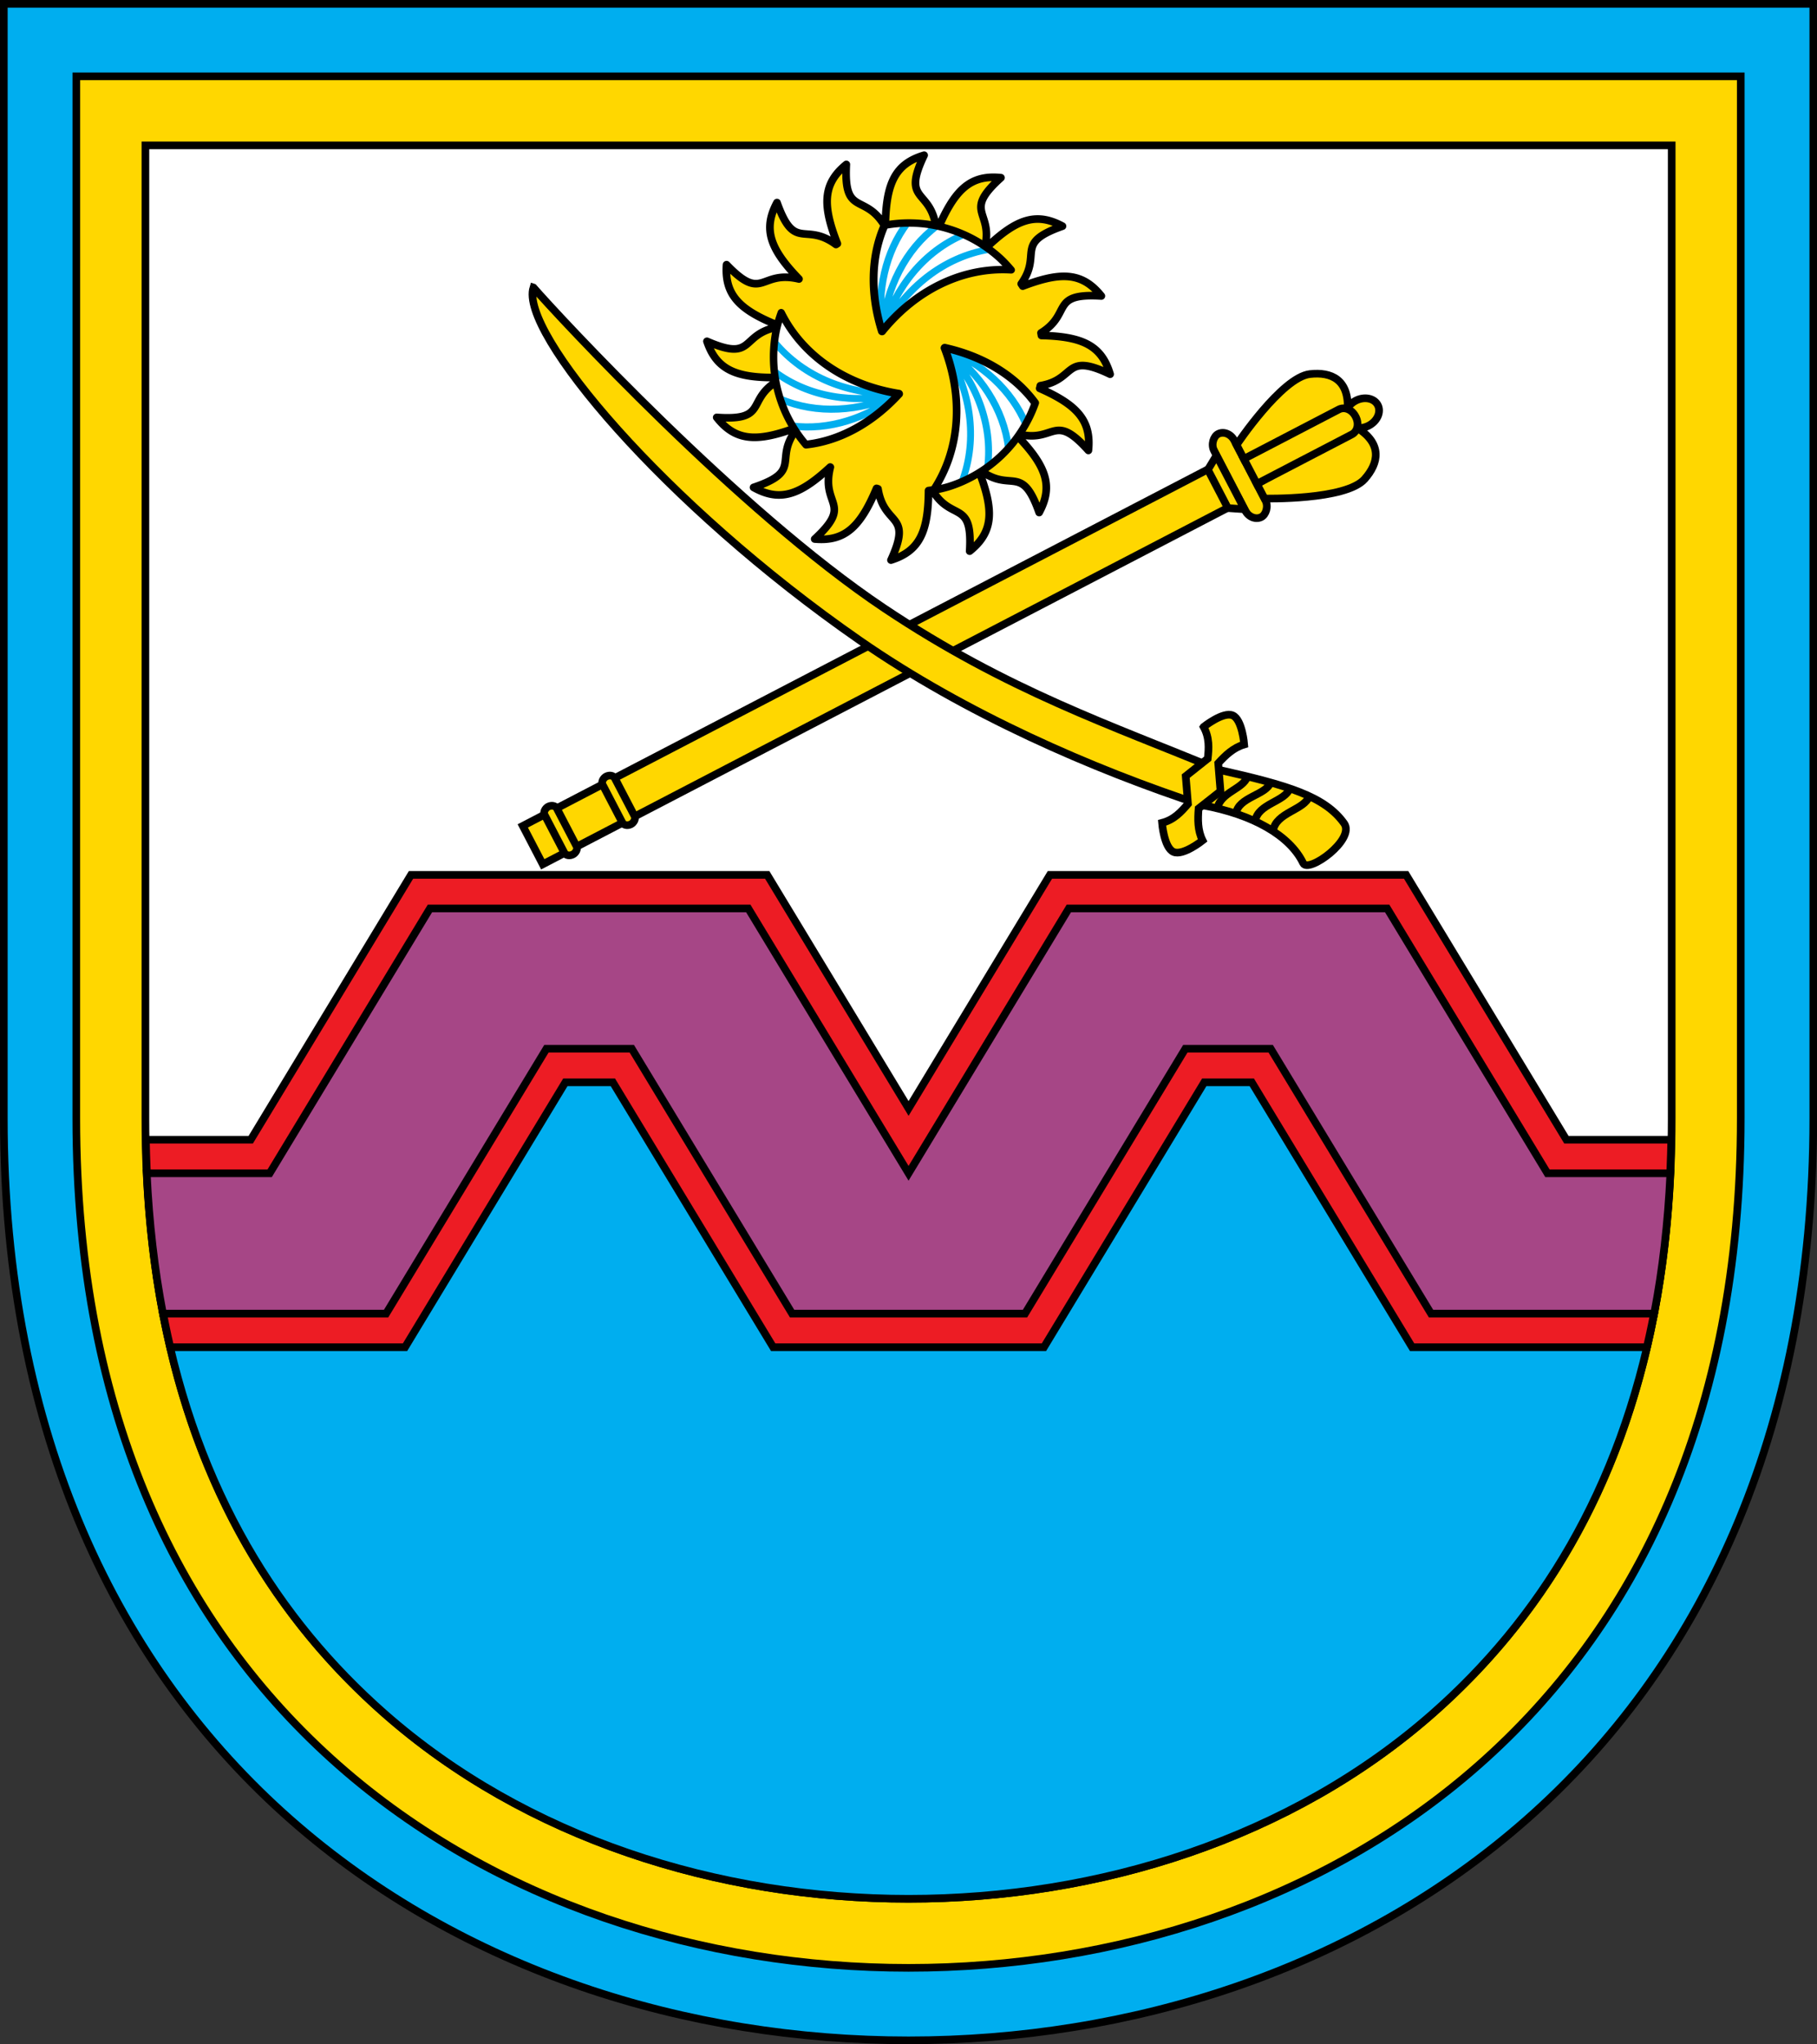 <?xml version="1.0" encoding="UTF-8"?>
<svg width="712.99" height="802" version="1.1" viewBox="0 0 712.99 802" xmlns="http://www.w3.org/2000/svg" xmlns:xlink="http://www.w3.org/1999/xlink">
 <rect x="0" y="0" width="712.99" height="802" fill="#333333" stroke="none"/>
 <g transform="translate(1.537 .027)">
  <g transform="matrix(2.995 0 0 2.994 .074 -2.936)" style="stroke-width:1.002">
   <path d="m-0.037 1.473v146.03c0 41.552 15.099 72.113 37.584 91.926s52.059 28.924 80.953 28.924c28.894 0 58.468-9.111 80.953-28.924 22.485-19.813 37.584-50.374 37.584-91.926v-146.03z" style="color:#000000;fill-rule:evenodd;fill:#00aeef;stroke-linecap:square;stroke-miterlimit:5;stroke-width:1.002;stroke:#000"/>
   <path d="m9.463 10.973h218.07v136.53c0 39.28-13.904 66.768-34.365 84.797-20.461 18.029-47.78 26.553-74.672 26.553-26.892 0-54.21-8.524-74.672-26.553s-34.365-45.517-34.365-84.797z" style="color:#000000;fill-rule:evenodd;fill:#ffd700;stroke-linecap:square;stroke-miterlimit:5;stroke-width:1.002;stroke:#000"/>
   <path d="m18.514 20.023h199.97v127.48c0 37.115-12.764 61.678-31.297 78.008-18.533 16.33-43.705 24.291-68.689 24.291s-50.156-7.961-68.689-24.291c-18.533-16.33-31.297-40.892-31.297-78.008z" style="color:#000000;fill-rule:evenodd;fill:#fff;stroke-linecap:square;stroke-miterlimit:5;stroke-width:1.002;stroke:#000"/>
   <path d="m71.053 138.4-21.004 34.711h-29.238c4.465 23.3 15.112 40.161 29 52.398 18.533 16.33 43.705 24.291 68.689 24.291 24.985 0 50.156-7.961 68.689-24.291 13.888-12.237 24.535-29.098 29-52.398h-29.238l-21.004-34.711h-11.188l-21.002 34.711h-30.516l-21.002-34.711z" style="color:#000000;fill-rule:evenodd;fill:#00aeef;stroke-linecap:square;stroke-miterlimit:5;stroke-width:1.002;stroke:#000"/>
   <path d="m53.312 115.62-21 34.709h-13.738c0.179 9.956 1.283 18.998 3.195 27.188h30.76l21.004-34.711h6.227l21.002 34.711h35.477l21.002-34.711h6.227l21.004 34.711h30.76c1.913-8.19 3.016-17.231 3.195-27.188h-13.738l-21-34.709h-46.668l-18.52 30.611-18.52-30.611z" style="color:#000000;fill-rule:evenodd;fill:#ed1c24;stroke-linecap:square;stroke-miterlimit:5;stroke-width:1.002;stroke:#000"/>
   <path d="m55.793 120.02-21 34.709h-16.104c0.307 6.534 1.023 12.659 2.121 18.387h29.238l21.004-34.711h11.188l21.002 34.711h30.516l21.002-34.711h11.188l21.004 34.711h29.238c1.098-5.728 1.814-11.853 2.121-18.387h-16.104l-21-34.709h-41.707l-21 34.709-21-34.709z" style="color:#000000;fill-rule:evenodd;fill:#a64686;stroke-linecap:square;stroke-miterlimit:5;stroke-width:1.002;stroke:#000"/>
  </g>
  <g transform="matrix(1.383 2.656 -2.656 1.382 -1009.4 -3120.2)" style="fill:#ffd700;stroke-width:1.002;stroke:#000">
   <rect x="1207.3" y="70.148" width="5.671" height="101.8" style="fill-rule:evenodd;fill:#ffd700;stroke-linecap:square;stroke-miterlimit:5;stroke-width:1.002;stroke:#000"/>
   <rect x="1203.8" y="65.912" width="12.273" height="2.971" rx="1.721" ry="1.486" style="fill-rule:evenodd;fill:#ffd700;stroke-linecap:square;stroke-miterlimit:5;stroke-width:1.002;stroke:#000"/>
   <path d="m1208.8 50.861c-3.399-1.971-5.398-0.398-6.409 2.246-1.33 3.479 3.796 12.805 3.796 12.805h2.151z" style="fill-rule:evenodd;fill:#ffd700;stroke-linecap:square;stroke-miterlimit:5;stroke-width:1.002;stroke:#000"/>
   <path d="m1211.5 50.861c3.399-1.971 5.398-0.398 6.409 2.246 1.33 3.479-3.796 12.805-3.796 12.805h-2.151z" style="fill-rule:evenodd;fill:#ffd700;stroke-linecap:square;stroke-miterlimit:5;stroke-width:1.002;stroke:#000"/>
   <ellipse cx="1210.1" cy="49.384" rx="1.844" ry="2.297" style="fill-rule:evenodd;fill:#ffd700;stroke-linecap:square;stroke-miterlimit:5;stroke-width:1.002;stroke:#000"/>
   <path d="m1210.1 50.364c1.076 0 1.844 0.681 1.844 1.526v14.021h-3.688v-14.021c0-0.846 0.768-1.526 1.844-1.526z" style="fill-rule:evenodd;fill:#ffd700;stroke-linecap:square;stroke-miterlimit:5;stroke-width:1.002;stroke:#000"/>
   <path d="m1206.2 68.883 1.139 1.865h5.671l1.139-1.865z" style="fill-rule:evenodd;fill:#ffd700;stroke-linecap:square;stroke-miterlimit:5;stroke-width:1.002;stroke:#000"/>
   <rect x="1206.6" y="166.93" width="7.05" height="1.814" rx=".721" ry=".907" style="fill-rule:evenodd;fill:#ffd700;stroke-linecap:square;stroke-miterlimit:5;stroke-width:1.002;stroke:#000"/>
   <rect x="1206.6" y="158.36" width="7.05" height="1.814" rx=".721" ry=".907" style="fill-rule:evenodd;fill:#ffd700;stroke-linecap:square;stroke-miterlimit:5;stroke-width:1.002;stroke:#000"/>
  </g>
  <g transform="matrix(-1.191 2.747 2.748 1.191 1493.3 -3211.3)" style="fill:#ffd700;stroke-width:1.002;stroke:#000">
   <path d="m1189.4 47.691c2.144 4.521 16.136 36.194 20.283 58.886 3.506 19.184 2.207 33.643 1.989 48.615-1.724 9.062-2.357 14.116-0.094 17.874 1.342 2.228 7.922-1.689 6.923-2.845-2.64-3.051-3.243-8.59-1.727-15.094 1.407-15.146 1.351-33.352-1.948-49.803-6.163-30.732-19.372-57.02-25.426-57.634z" style="fill-rule:evenodd;fill:#ffd700;stroke-linecap:square;stroke-miterlimit:5;stroke-width:1.002;stroke:#000"/>
   <path d="m1210.1 167.45c1.952 0.185 3.677-3.17 6.085-2.539" style="fill-rule:evenodd;fill:#ffd700;stroke-miterlimit:5;stroke-width:1.002;stroke:#000"/>
   <path d="m1210.2 164.7c1.845 0.178 3.476-3.051 5.753-2.444" style="fill-rule:evenodd;fill:#ffd700;stroke-miterlimit:5;stroke-width:1.002;stroke:#000"/>
   <path d="m1210.5 162.08c1.713 0.183 3.439-3.139 5.553-2.515" style="fill-rule:evenodd;fill:#ffd700;stroke-miterlimit:5;stroke-width:1.002;stroke:#000"/>
   <path d="m1211 159c1.735 0.143 3.263-2.437 5.404-1.948" style="fill-rule:evenodd;fill:#ffd700;stroke-miterlimit:5;stroke-width:1.002;stroke:#000"/>
   <path d="m1207.3 151.15s-2.897 1.531-2.897 2.897c0 1.365 2.897 2.897 2.897 2.897 0.959-1.14 2.26-1.683 3.606-2.147l3.248 1.734 3.221-1.734c1.345 0.463 2.672 1.006 3.631 2.147 0 0 2.897-1.531 2.897-2.897 0-1.365-2.897-2.897-2.897-2.897-0.997 1.283-2.317 1.728-3.631 2.133l-3.221-1.721-3.25 1.736c-1.313-0.405-2.607-0.865-3.603-2.148z" style="fill-rule:evenodd;fill:#ffd700;stroke-linecap:square;stroke-miterlimit:5;stroke-width:1.002;stroke:#000"/>
  </g>
  <g transform="matrix(2.995 0 0 2.994 .074 -2.936)" style="stroke-width:1.002">
   <path d="m120.54 21.314c-3.83 1.136-4.974 3.709-5.082 9.166a17.658 17.658 0 0 0-0.129 0.018c-2.61-4.263-5.34-1.11-4.982-7.977-3.09 2.515-3.158 5.326-1.176 10.379a17.658 17.658 0 0 0-0.178 0.113c-4.096-3.016-5.407 1.014-7.729-5.494-1.883 3.506-0.882 6.12 2.879 10.014-5.185-1.229-4.641 3.175-9.49-1.875-0.28 3.963 1.715 5.937 6.725 7.943a17.658 17.658 0 0 0-0.07 0.238c-4.91 0.946-2.919 4.609-9.223 1.861 1.244 3.701 3.785 4.782 8.992 4.748a17.658 17.658 0 0 0 0.074 0.557c-3.906 2.483-1.077 5.143-7.785 4.666 2.423 3.095 5.196 3.25 10.156 1.443a17.658 17.658 0 0 0 0.178 0.281c-2.848 3.905 0.948 5.285-5.508 7.451 3.463 1.946 6.091 0.999 10.043-2.67a17.658 17.658 0 0 0 0.018 0.012c-1.3 5.127 3.081 4.679-2.049 9.422 3.975 0.356 5.989-1.615 8.1-6.637a17.658 17.658 0 0 0 0.189 0.057c0.825 5.032 4.585 3.052 1.703 9.338 3.774-1.189 4.883-3.756 4.92-9.107a17.658 17.658 0 0 0 0.486-0.066c2.57 4.257 5.32 1.149 4.904 8.002 3.113-2.49 3.201-5.304 1.26-10.377a17.658 17.658 0 0 0 0.227-0.145c4.013 2.905 5.339-1.008 7.617 5.461 1.889-3.483 0.898-6.104-2.809-9.986a17.658 17.658 0 0 0 0.178-0.271c4.778 1.117 4.516-2.971 9.084 2.119 0.412-3.932-1.5-5.973-6.383-8.135a17.658 17.658 0 0 0 0.045-0.146 17.658 17.658 0 0 0 0.039-0.199c4.769-0.816 3.001-4.451 9.145-1.508-1.123-3.787-3.665-4.942-8.996-5.072a17.658 17.658 0 0 0-0.061-0.334c4.116-2.553 1.105-5.256 7.906-4.844-1.442-1.803-2.985-2.598-5.016-2.57-1.457 0.02-3.183 0.479-5.283 1.277a17.658 17.658 0 0 0-0.197-0.301c2.815-3.966-1.028-5.285 5.404-7.557-3.484-1.886-6.101-0.894-9.979 2.814a17.658 17.658 0 0 0-0.174-0.119c1.07-4.732-2.974-4.482 2.092-9.045-0.383-0.039-0.749-0.057-1.098-0.053-3.232 0.043-5.08 2.031-7.021 6.438a17.658 17.658 0 0 0-0.115-0.029 17.658 17.658 0 0 0-0.305-0.047c-0.78-4.904-4.492-3.065-1.527-9.254z" style="fill-rule:evenodd;fill:#ffd700;stroke-linejoin:round;stroke-miterlimit:5;stroke-width:1.002;stroke:#000"/>
   <g id="a" transform="matrix(-.444 1.122 -1.079 -.51 221.69 -55.906)" style="stroke-width:.836">
    <path d="m116.03 63.343a15.224 14.255 49.851 0 0 1.689-0.144 15.224 14.255 49.851 0 0 10.13-7.703c-1.935-3.313-5.234-5.939-9.348-7.493 1.623 5.682 0.817 11.337-2.472 15.34z" style="fill-rule:evenodd;fill:#fff"/>
    <path d="m126.64 57.613c-1.234-3.855-4.135-7.245-8.138-9.611 3.679 3.366 5.876 7.624 6.05 11.955m-2.429 1.703c0.927-4.515-0.433-9.427-3.621-13.658 2.496 5.026 2.836 10.426 0.718 14.839" style="fill:none;stroke-linejoin:round;stroke-miterlimit:5;stroke-width:.752;stroke:#00aeef"/>
    <path d="m116.03 63.343a15.224 14.255 49.851 0 0 1.689-0.144 15.224 14.255 49.851 0 0 10.13-7.703c-1.935-3.313-5.234-5.939-9.348-7.493 1.623 5.682 0.817 11.337-2.472 15.34z" style="fill:none;stroke-linejoin:round;stroke-miterlimit:5;stroke-width:.836;stroke:#000"/>
   </g>
   <use transform="rotate(240 118.5 47.842)" style="stroke-width:1.002" xlink:href="#a"/>
   <use transform="rotate(120 118.5 47.842)" style="stroke-width:1.002" xlink:href="#a"/>
  </g>
 </g>
</svg>
